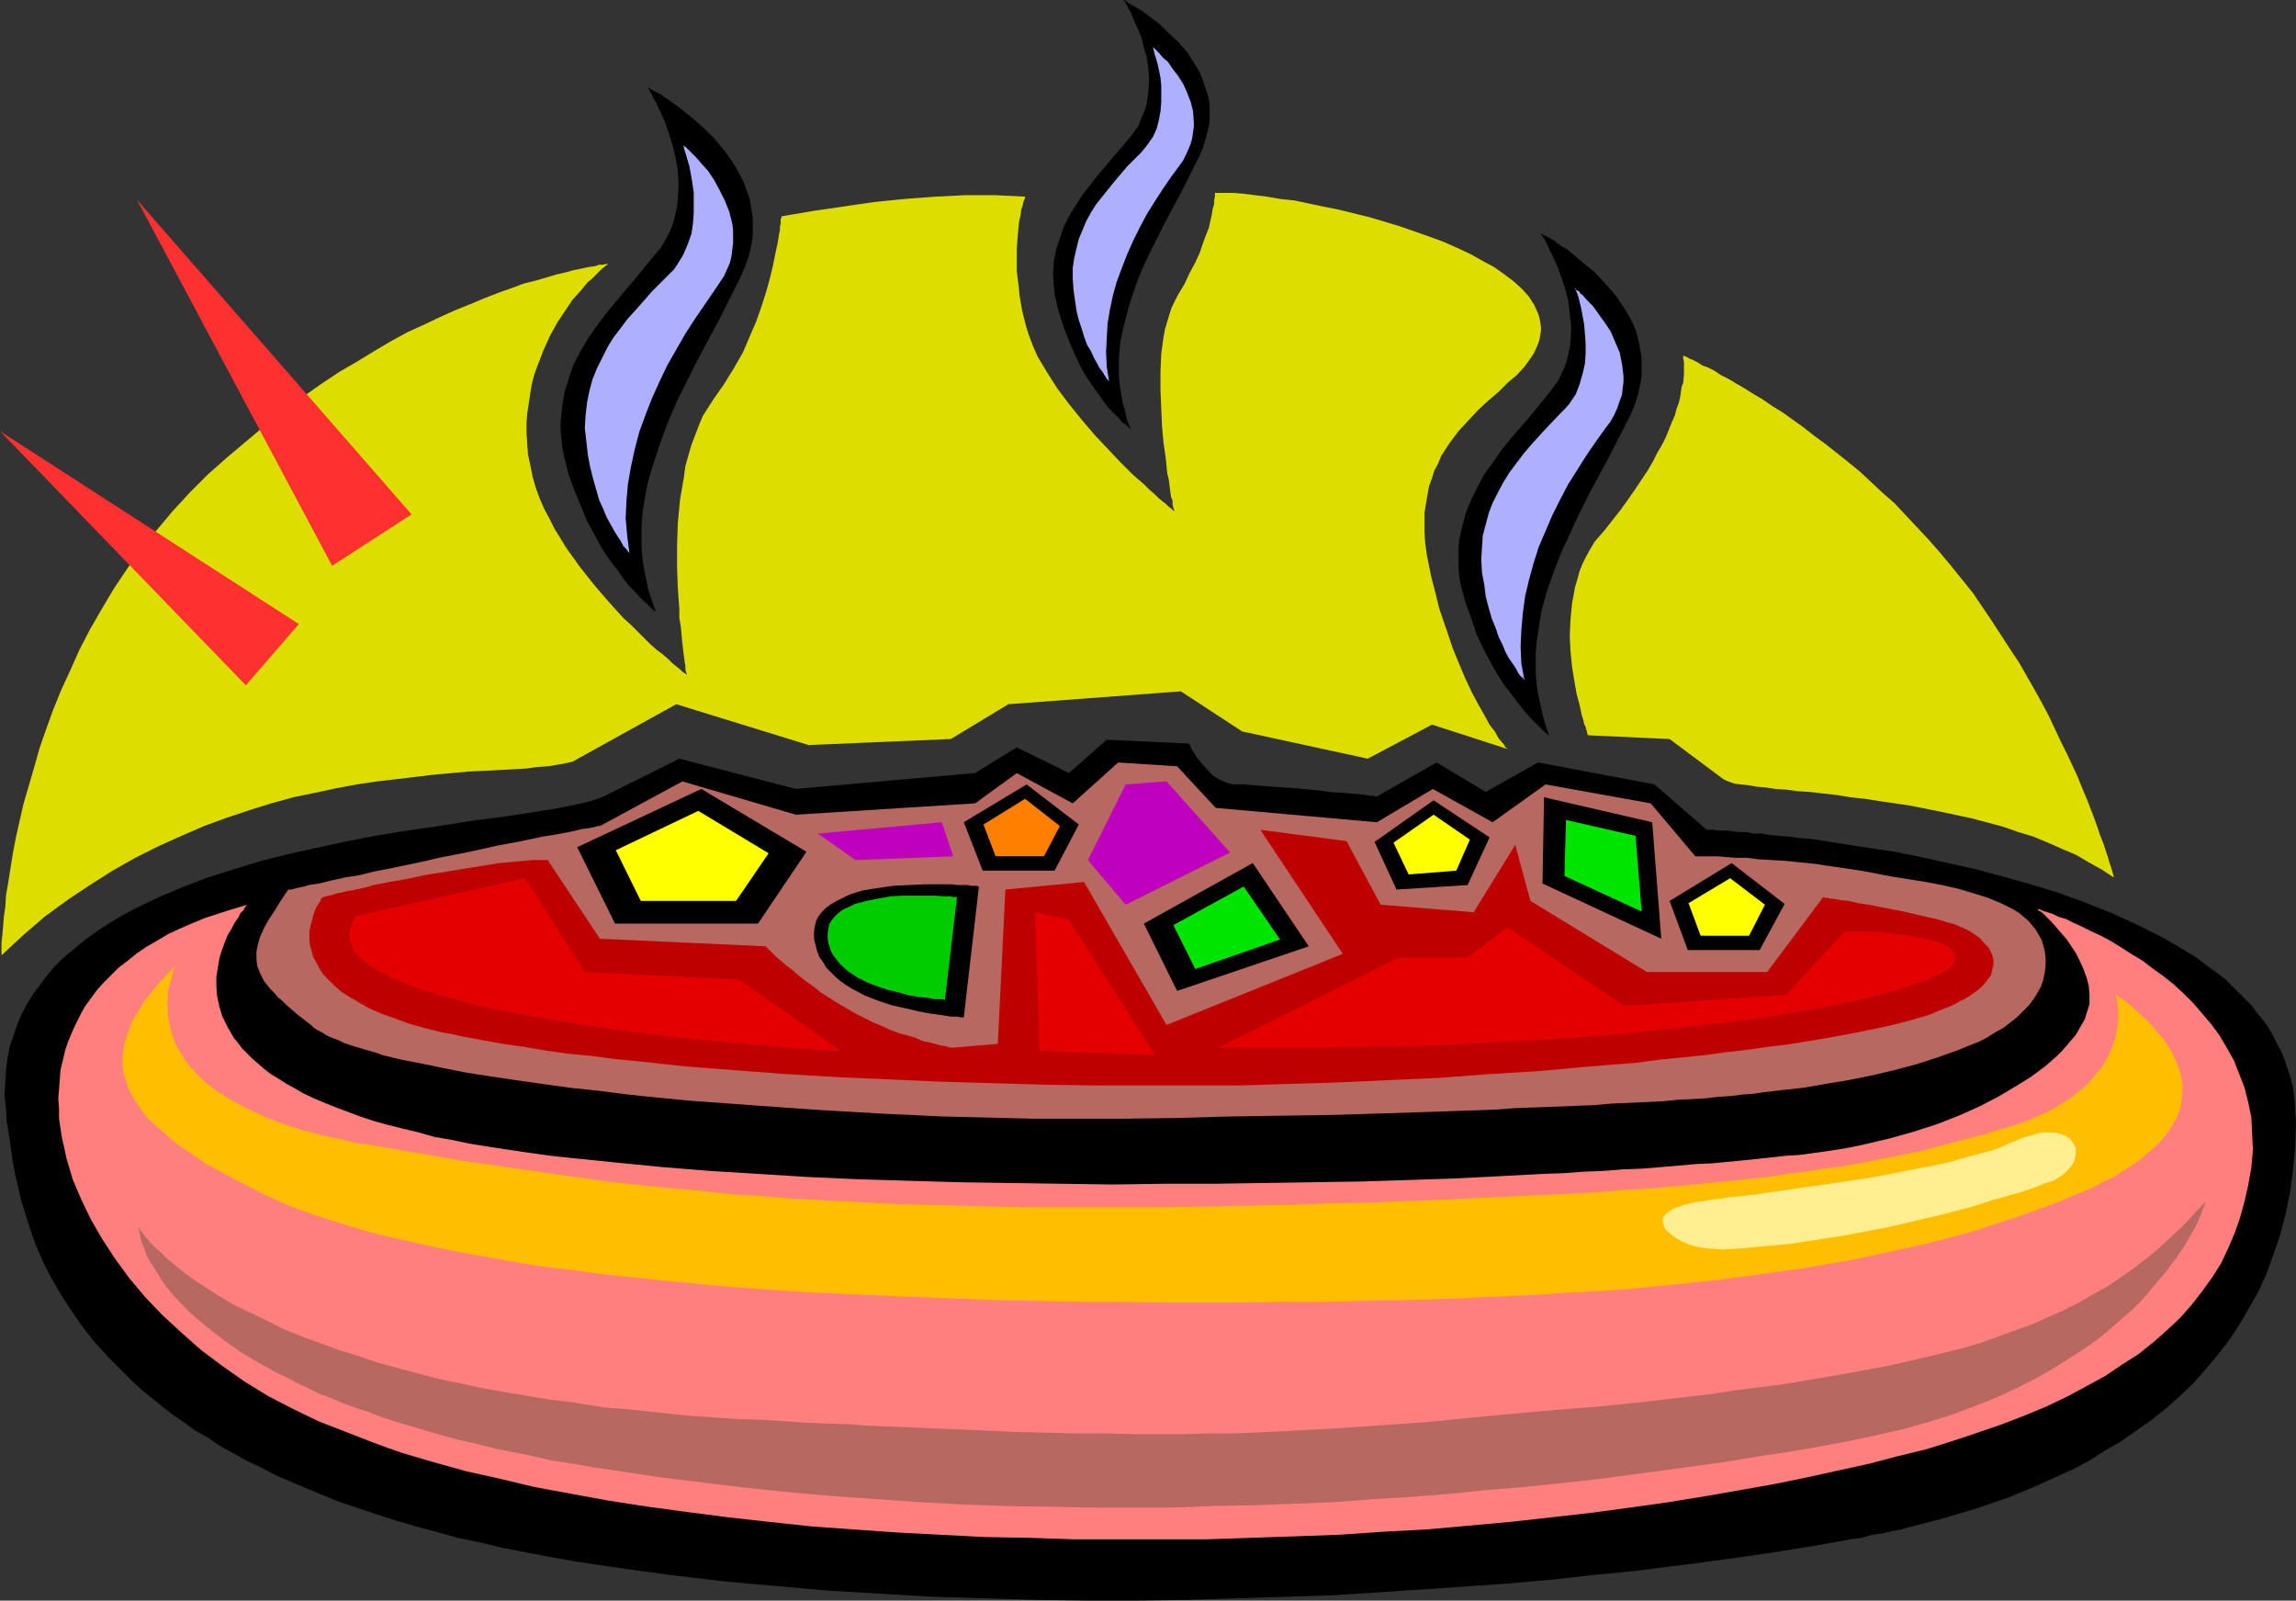 <?xml version="1.0" encoding="UTF-8" standalone="no"?>
<svg
   version="1.0"
   width="129.766mm"
   height="90.451mm"
   id="svg36"
   sodipodi:docname="Pizza 23.wmf"
   xmlns:inkscape="http://www.inkscape.org/namespaces/inkscape"
   xmlns:sodipodi="http://sodipodi.sourceforge.net/DTD/sodipodi-0.dtd"
   xmlns="http://www.w3.org/2000/svg"
   xmlns:svg="http://www.w3.org/2000/svg">
  <rect width="100%" height="100%" fill="#333333" stroke="none"/>
  <sodipodi:namedview
     id="namedview36"
     pagecolor="#ffffff"
     bordercolor="#000000"
     borderopacity="0.25"
     inkscape:showpageshadow="2"
     inkscape:pageopacity="0.0"
     inkscape:pagecheckerboard="0"
     inkscape:deskcolor="#d1d1d1"
     inkscape:document-units="mm" />
  <defs
     id="defs1">
    <pattern
       id="WMFhbasepattern"
       patternUnits="userSpaceOnUse"
       width="6"
       height="6"
       x="0"
       y="0" />
  </defs>
  <path
     style="fill:#000000;fill-opacity:1;fill-rule:evenodd;stroke:none"
     d="m 1.454,239.755 0.323,1.777 0.323,2.1 0.323,2.262 0.323,2.423 0.485,2.423 0.646,2.747 0.646,2.908 0.97,3.07 0.97,3.07 1.131,3.231 1.454,3.393 1.616,3.231 1.939,3.393 2.262,3.554 2.424,3.554 2.747,3.554 3.07,3.393 3.555,3.554 1.778,1.777 1.939,1.777 4.202,3.393 2.262,1.777 2.424,1.616 2.424,1.777 2.586,1.454 2.586,1.777 2.909,1.616 2.909,1.616 3.07,1.454 3.07,1.616 3.394,1.454 3.394,1.454 3.555,1.454 3.555,1.454 3.878,1.292 3.878,1.292 4.04,1.292 4.363,1.292 4.363,1.131 4.525,1.292 4.686,0.969 4.686,1.131 5.01,0.969 5.171,0.969 5.333,0.969 10.827,1.616 10.827,1.454 10.989,1.292 10.989,0.969 10.989,0.969 11.15,0.646 10.989,0.646 10.989,0.323 10.989,0.323 10.827,0.162 h 10.827 l 10.666,-0.162 10.504,-0.323 10.342,-0.323 10.181,-0.323 9.858,-0.646 9.858,-0.646 9.373,-0.646 9.211,-0.646 8.888,-0.808 8.726,-0.969 8.242,-0.808 7.757,-0.969 3.878,-0.485 3.717,-0.485 3.555,-0.485 3.555,-0.485 3.394,-0.485 3.232,-0.485 3.232,-0.485 2.909,-0.485 3.07,-0.485 2.747,-0.485 2.747,-0.485 2.586,-0.485 2.424,-0.323 2.262,-0.646 2.262,-0.323 2.101,-0.485 1.778,-0.323 1.778,-0.485 6.787,-1.777 7.11,-2.1 7.11,-2.423 3.555,-1.454 3.394,-1.454 3.555,-1.616 3.555,-1.616 3.394,-1.777 3.232,-2.1 3.394,-1.939 3.232,-2.262 3.232,-2.262 3.07,-2.423 2.909,-2.585 2.909,-2.747 2.586,-2.908 2.586,-3.07 2.424,-3.07 2.262,-3.393 2.101,-3.554 2.101,-3.716 1.778,-3.877 1.454,-4.039 1.454,-4.201 1.131,-4.362 0.97,-4.685 0.646,-4.847 0.485,-5.008 0.162,-5.17 -0.162,-2.585 -0.162,-2.585 -0.323,-2.423 -0.646,-2.423 -0.808,-2.423 -0.808,-2.262 -1.131,-2.1 -1.131,-2.262 -1.293,-2.1 -1.616,-1.939 -1.454,-1.939 -1.778,-1.777 -1.939,-1.939 -1.778,-1.777 -2.101,-1.616 -2.262,-1.616 -2.101,-1.616 -2.424,-1.454 -2.424,-1.454 -2.586,-1.454 -5.171,-2.585 -5.333,-2.423 -5.656,-2.262 -5.818,-2.1 -5.818,-1.777 -5.818,-1.616 -5.979,-1.616 -5.818,-1.292 -5.818,-1.292 -5.656,-1.131 -5.494,-0.808 -5.171,-0.808 -5.01,-0.808 -2.262,-0.323 -2.262,-0.162 -2.262,-0.323 -2.101,-0.162 -1.939,-0.162 -1.778,-0.323 h -1.778 l -1.616,-0.323 h -1.616 l -1.293,-0.162 -1.293,-0.162 h -0.97 -0.97 l -0.808,-0.162 h -0.646 -0.323 -0.485 l -11.15,-9.694 -24.886,-4.685 -11.15,6.301 -10.504,-6.301 -12.766,7.27 h -0.323 l -0.323,-0.162 h -0.323 -0.646 l -0.646,-0.162 -1.454,-0.162 -1.939,-0.162 -2.101,-0.162 -2.262,-0.162 -2.424,-0.323 -5.01,-0.485 -2.586,-0.162 -2.424,-0.162 -2.101,-0.162 -2.101,-0.162 -1.616,-0.162 h -1.454 -1.131 l -1.131,-0.323 -1.131,-0.485 -0.97,-0.485 -0.97,-0.646 -0.808,-0.808 -1.454,-1.616 -1.293,-1.616 -0.323,-0.646 -0.485,-0.646 -0.323,-0.646 -0.162,-0.485 -0.162,-0.162 -0.162,-0.162 -17.453,-0.808 -8.08,7.109 -11.15,-5.493 -8.888,5.493 -38.299,3.393 -24.886,-6.462 -16.16,8.078 -0.808,0.323 -0.97,0.323 -0.97,0.323 -1.293,0.323 -1.454,0.323 -1.454,0.323 -1.616,0.323 -1.778,0.323 -1.939,0.323 -1.939,0.323 -2.101,0.323 -2.101,0.323 -2.262,0.323 -2.262,0.323 -5.01,0.646 -5.01,0.808 -5.494,0.808 -5.494,0.808 -5.656,0.969 -5.818,1.131 -5.979,1.292 -5.818,1.292 -5.818,1.454 -5.818,1.777 -5.656,1.777 -5.494,2.1 -5.333,2.262 -5.01,2.423 -2.424,1.292 -2.424,1.454 -2.262,1.454 -2.101,1.454 -2.101,1.616 -3.878,3.231 -1.778,1.777 -1.616,1.939 -1.454,1.939 -1.454,1.939 -1.293,2.1 -1.131,2.1 -0.97,2.262 -0.808,2.423 -0.808,2.262 -0.485,2.585 -0.323,2.423 -0.162,2.747 -0.162,2.747 0.323,2.908 z"
     id="path1" />
  <path
     style="fill:#ff7f7f;fill-opacity:1;fill-rule:evenodd;stroke:none"
     d="m 52.843,193.226 -0.162,0.162 -0.323,0.323 -0.323,0.646 -0.646,0.646 -0.485,0.969 -0.808,1.131 -0.646,1.292 -0.808,1.292 -0.646,1.616 -0.646,1.777 -0.485,1.616 -0.323,1.939 -0.323,1.939 v 2.1 l 0.162,2.1 0.485,2.262 0.646,2.1 1.131,2.262 1.293,2.262 0.808,0.969 0.97,1.292 0.97,0.969 1.131,1.131 1.293,1.131 1.293,1.131 1.454,1.131 1.616,0.969 1.778,1.131 1.778,0.969 1.939,1.131 2.101,0.969 2.262,0.969 2.424,0.969 2.586,0.969 2.586,0.969 2.909,0.969 2.909,0.808 3.232,0.808 3.394,0.808 3.394,0.969 3.717,0.646 3.878,0.808 4.04,0.646 4.202,0.646 4.363,0.646 4.686,0.646 4.525,0.485 9.534,0.969 9.858,0.969 10.019,0.808 10.504,0.646 10.342,0.646 10.666,0.485 10.827,0.323 10.989,0.323 10.827,0.162 21.978,0.323 10.827,-0.162 h 10.827 l 10.666,-0.162 10.504,-0.162 10.342,-0.162 10.181,-0.323 9.696,-0.323 9.534,-0.485 9.211,-0.485 4.525,-0.162 4.363,-0.323 4.202,-0.162 4.04,-0.323 4.202,-0.162 3.878,-0.323 3.878,-0.323 3.555,-0.323 3.555,-0.162 3.394,-0.323 3.394,-0.323 3.07,-0.323 3.07,-0.323 2.747,-0.323 2.747,-0.162 2.586,-0.323 2.262,-0.323 2.262,-0.323 2.101,-0.323 1.778,-0.323 1.616,-0.323 1.454,-0.323 5.494,-1.292 5.171,-1.454 5.01,-1.616 4.525,-1.777 4.363,-1.939 4.04,-2.1 3.555,-2.1 3.394,-2.1 3.07,-2.262 1.293,-1.131 1.293,-1.131 1.131,-1.131 0.97,-1.131 0.97,-1.131 0.97,-1.131 0.646,-1.131 0.646,-1.131 0.646,-1.131 0.323,-1.131 0.323,-0.969 0.323,-1.131 v -0.969 -0.969 l -0.162,-1.939 -0.485,-1.777 -0.646,-1.777 -0.808,-1.777 -0.808,-1.616 -0.97,-1.454 -0.97,-1.454 -1.131,-1.292 -0.97,-1.131 -0.97,-1.131 -0.808,-0.808 -0.808,-0.808 -0.646,-0.646 -0.646,-0.323 -0.323,-0.323 v -0.162 0.162 h 0.485 l 0.646,0.323 0.97,0.323 1.131,0.323 1.293,0.646 1.616,0.485 1.616,0.808 1.778,0.808 1.939,0.969 2.101,0.969 2.101,1.131 2.101,1.292 2.262,1.454 2.424,1.454 2.101,1.616 2.262,1.616 2.262,1.777 2.262,2.1 1.939,1.939 1.939,2.262 1.939,2.262 1.778,2.423 1.616,2.747 1.454,2.585 1.131,2.908 1.131,2.908 0.808,3.231 0.646,3.231 0.162,3.393 0.162,3.393 -0.323,3.716 -0.646,3.716 -0.808,3.554 -0.97,3.554 -1.131,3.231 -1.454,3.393 -1.454,3.07 -1.939,3.07 -2.101,2.908 -2.262,2.908 -2.424,2.747 -2.747,2.585 -2.909,2.585 -3.232,2.585 -3.555,2.262 -3.555,2.423 -3.878,2.1 -4.202,2.262 -4.363,2.1 -4.686,1.939 -5.01,1.939 -5.171,1.777 -5.333,1.777 -5.656,1.777 -5.979,1.454 -6.141,1.616 -6.626,1.454 -6.626,1.454 -7.11,1.454 -7.272,1.292 -7.434,1.292 -7.918,1.292 -8.08,1.131 -8.403,1.131 -8.565,0.969 -8.726,0.969 -8.888,0.808 -9.05,0.808 -9.211,0.485 -9.373,0.646 -9.211,0.323 -9.373,0.323 -9.534,0.323 h -9.534 -9.534 -9.534 l -9.534,-0.323 -9.373,-0.162 -9.534,-0.485 -9.211,-0.485 -9.211,-0.646 -9.05,-0.646 -9.05,-0.969 -8.726,-0.969 -8.726,-1.131 -8.403,-1.131 -8.403,-1.292 -7.918,-1.454 -7.918,-1.454 -7.434,-1.777 -7.272,-1.616 -6.949,-1.939 -6.626,-1.939 -3.232,-1.131 -3.07,-1.131 -2.909,-1.131 -2.909,-1.131 -5.818,-2.262 -5.333,-2.585 -5.333,-2.747 -5.01,-3.07 -4.848,-3.393 -4.525,-3.393 -4.202,-3.716 -4.04,-3.716 -3.717,-3.877 -3.394,-4.039 -3.07,-4.201 -2.747,-4.201 -2.424,-4.201 -2.101,-4.362 -1.778,-4.201 -1.293,-4.362 -0.485,-2.262 -0.485,-2.1 -0.323,-2.1 -0.323,-2.1 v -2.262 l -0.162,-1.939 0.162,-2.1 0.162,-2.1 0.162,-2.1 0.485,-1.939 0.485,-2.1 0.646,-1.939 0.808,-1.939 0.808,-1.777 0.97,-1.939 0.97,-1.777 1.293,-1.777 1.293,-1.777 1.454,-1.616 1.616,-1.616 1.616,-1.616 1.939,-1.454 1.778,-1.454 2.101,-1.454 2.262,-1.292 2.424,-1.454 2.424,-1.131 2.586,-1.131 2.747,-1.131 2.909,-0.969 3.07,-0.969 z"
     id="path2" />
  <path
     style="fill:#b76860;fill-opacity:1;fill-rule:evenodd;stroke:none"
     d="m 61.57,189.995 h 0.162 0.162 0.323 l 0.646,-0.162 0.485,-0.162 0.808,-0.162 0.808,-0.162 0.97,-0.323 1.131,-0.162 1.131,-0.162 2.586,-0.646 2.909,-0.646 3.07,-0.485 3.232,-0.808 3.394,-0.646 6.949,-1.454 3.394,-0.808 3.394,-0.646 3.232,-0.646 2.909,-0.646 2.909,-0.646 2.586,-0.485 2.586,-0.485 2.262,-0.485 2.262,-0.485 2.101,-0.323 1.778,-0.323 1.778,-0.323 1.454,-0.323 1.293,-0.323 1.293,-0.162 0.97,-0.162 0.646,-0.162 0.485,-0.162 h 0.323 0.162 l 17.614,-9.532 24.24,7.109 38.299,-2.423 8.888,-6.462 11.958,6.462 9.696,-8.724 12.605,0.808 8.242,8.886 34.421,3.07 11.958,-7.109 12.766,7.109 11.312,-8.078 22.462,4.039 9.534,11.309 h 1.778 1.293 1.616 l 1.939,0.162 2.101,0.162 h 2.262 l 2.586,0.323 2.909,0.162 2.747,0.162 3.07,0.323 3.232,0.323 3.232,0.485 6.626,0.969 3.394,0.646 3.394,0.646 7.11,1.131 3.394,0.646 3.555,0.808 3.232,0.969 3.07,0.969 2.747,1.131 1.293,0.646 1.293,0.646 1.293,0.808 1.939,1.616 0.808,0.969 0.808,0.969 0.646,1.131 0.646,1.131 0.323,1.131 0.323,1.292 0.162,1.454 v 1.454 l -0.162,1.454 -0.323,1.616 -0.485,1.454 -0.808,1.454 -0.808,1.292 -0.97,1.292 -1.293,1.292 -1.293,1.292 -1.454,1.131 -1.454,1.131 -1.778,0.969 -1.778,1.131 -1.939,0.969 -2.101,0.808 -1.939,0.808 -4.525,1.616 -4.525,1.454 -4.848,1.292 -4.848,1.131 -4.848,0.969 -4.848,0.808 -4.686,0.808 -4.363,0.485 -4.202,0.485 -2.101,0.323 -2.424,0.162 -2.424,0.323 -2.586,0.162 -2.747,0.323 -3.07,0.162 -3.07,0.162 -3.232,0.323 -3.394,0.162 -3.717,0.162 -3.717,0.162 -3.717,0.323 -4.04,0.162 -4.202,0.162 -4.202,0.162 -4.363,0.162 -4.525,0.323 -4.525,0.162 -4.686,0.162 -4.848,0.162 -5.01,0.162 -5.01,0.162 -5.171,0.162 -5.333,0.162 -10.827,0.162 -10.989,0.162 -11.474,0.323 -11.797,0.162 h -5.979 -6.302 -6.302 l -6.464,-0.162 -6.626,-0.162 -6.626,-0.162 -13.574,-0.646 -13.736,-0.808 -13.574,-0.969 -6.626,-0.485 -6.626,-0.485 -6.626,-0.646 -6.302,-0.646 -6.302,-0.808 -6.141,-0.646 -5.818,-0.808 -5.656,-0.808 -5.494,-0.808 -5.171,-0.808 -4.848,-0.969 -4.686,-0.969 -4.202,-0.808 -4.04,-0.969 -1.778,-0.646 -1.778,-0.485 -1.616,-0.485 -1.616,-0.485 -1.454,-0.485 -1.293,-0.646 -1.293,-0.485 -1.131,-0.485 -0.97,-0.646 -0.97,-0.485 -0.808,-0.485 -0.646,-0.646 -1.454,-1.131 -1.293,-0.969 -1.293,-1.131 -1.131,-0.969 -0.97,-0.969 -0.97,-0.808 -0.808,-0.969 -0.808,-0.808 -0.646,-0.808 -0.646,-0.808 -0.808,-1.616 -0.646,-1.616 -0.162,-1.454 v -1.616 l 0.323,-1.616 0.485,-1.616 0.808,-1.777 0.97,-1.777 1.293,-1.939 1.293,-2.1 z"
     id="path3" />
  <path
     style="fill:#000000;fill-opacity:1;fill-rule:evenodd;stroke:none"
     d="m 131.381,197.265 -8.08,-16.318 26.502,-12.44 22.462,13.409 -10.342,15.348 z"
     id="path4" />
  <path
     style="fill:#ffff00;fill-opacity:1;fill-rule:evenodd;stroke:none"
     d="m 136.875,192.418 -5.333,-10.825 17.614,-8.401 15.029,9.047 -6.949,10.178 z"
     id="path5" />
  <path
     style="fill:#000000;fill-opacity:1;fill-rule:evenodd;stroke:none"
     d="m 209.918,185.956 -4.04,-10.34 13.413,-8.078 11.15,8.563 -5.171,9.855 z"
     id="path6" />
  <path
     style="fill:#ff7f00;fill-opacity:1;fill-rule:evenodd;stroke:none"
     d="m 212.665,182.886 -2.586,-6.786 8.888,-5.493 7.434,5.816 -3.394,6.462 z"
     id="path7" />
  <path
     style="fill:#000000;fill-opacity:1;fill-rule:evenodd;stroke:none"
     d="m 360.529,202.92 -3.878,-10.501 13.251,-8.078 11.312,8.724 -5.333,9.855 z"
     id="path8" />
  <path
     style="fill:#ffff00;fill-opacity:1;fill-rule:evenodd;stroke:none"
     d="m 363.276,199.85 -2.586,-6.947 8.888,-5.331 7.434,5.655 -3.394,6.624 z"
     id="path9" />
  <path
     style="fill:#000000;fill-opacity:1;fill-rule:evenodd;stroke:none"
     d="m 298.313,189.995 -4.686,-10.178 12.605,-8.886 11.958,7.916 -4.686,10.178 z"
     id="path10" />
  <path
     style="fill:#ffff00;fill-opacity:1;fill-rule:evenodd;stroke:none"
     d="m 300.899,186.764 -3.232,-6.786 8.565,-5.978 7.757,5.331 -2.909,6.624 z"
     id="path11" />
  <path
     style="fill:#000000;fill-opacity:1;fill-rule:evenodd;stroke:none"
     d="m 251.449,211.644 -7.11,-14.379 23.27,-12.925 11.958,17.772 z"
     id="path12" />
  <path
     style="fill:#00e500;fill-opacity:1;fill-rule:evenodd;stroke:none"
     d="m 255.328,206.959 -4.686,-9.37 15.029,-8.24 7.757,11.309 z"
     id="path13" />
  <path
     style="fill:#000000;fill-opacity:1;fill-rule:evenodd;stroke:none"
     d="m 329.502,188.702 0.323,-18.418 23.109,5.331 1.939,24.88 z"
     id="path14" />
  <path
     style="fill:#00e500;fill-opacity:1;fill-rule:evenodd;stroke:none"
     d="m 334.188,187.087 0.323,-11.955 14.867,3.393 1.293,16.156 z"
     id="path15" />
  <path
     style="fill:#ffbf00;fill-opacity:1;fill-rule:evenodd;stroke:none"
     d="m 37.653,206.151 v 0 l -0.162,0.323 -0.162,0.323 -0.323,0.485 -0.162,0.646 -0.162,0.969 -0.323,0.808 -0.162,0.969 -0.323,1.131 v 1.292 l -0.162,1.292 0.162,1.292 v 1.454 l 0.323,1.454 0.323,1.616 0.485,1.454 0.646,1.616 0.97,1.616 0.97,1.616 1.293,1.616 1.454,1.616 1.778,1.616 2.101,1.616 2.262,1.454 2.586,1.454 2.909,1.454 3.07,1.454 3.555,1.292 1.939,0.646 1.939,0.646 2.101,0.485 2.262,0.646 2.262,0.485 2.424,0.485 2.424,0.646 2.586,0.323 10.342,1.777 10.342,1.777 10.181,1.454 10.019,1.454 10.342,1.454 10.342,1.131 10.827,0.969 5.494,0.646 5.656,0.323 5.656,0.485 5.818,0.323 5.979,0.323 6.141,0.323 6.302,0.323 6.464,0.162 6.626,0.162 6.787,0.162 7.11,0.162 h 7.11 15.19 8.08 l 8.242,-0.162 8.565,-0.162 8.726,-0.162 8.726,-0.323 8.403,-0.162 8.08,-0.323 7.595,-0.323 7.434,-0.323 6.949,-0.323 6.787,-0.323 6.464,-0.323 6.141,-0.323 5.818,-0.485 5.656,-0.323 5.333,-0.485 5.171,-0.485 4.848,-0.485 4.686,-0.485 4.525,-0.485 4.202,-0.646 4.04,-0.485 3.878,-0.646 3.878,-0.485 3.555,-0.646 3.394,-0.646 3.232,-0.646 3.232,-0.646 3.232,-0.646 2.909,-0.808 5.656,-1.454 5.494,-1.454 5.333,-1.616 2.586,-0.808 2.262,-0.969 2.262,-0.969 1.939,-0.969 1.778,-1.131 1.616,-0.969 1.454,-1.131 1.454,-1.131 1.293,-1.131 0.97,-1.292 0.97,-1.131 0.97,-1.131 0.646,-1.131 0.646,-1.131 0.485,-1.131 0.485,-1.131 0.646,-2.262 0.323,-1.939 0.162,-1.939 v -1.454 l -0.162,-1.292 -0.162,-1.131 -0.162,-0.646 v 0 -0.162 l 0.162,0.162 0.162,0.162 0.646,0.323 0.485,0.323 0.808,0.646 0.808,0.646 0.97,0.808 0.97,0.969 1.131,0.969 0.97,0.969 2.101,2.423 1.131,1.292 1.778,2.908 0.646,1.454 0.646,1.616 0.485,1.616 0.323,1.616 v 1.777 l -0.162,1.777 -0.323,1.777 -0.646,1.777 -0.97,1.777 -1.131,1.777 -1.616,1.939 -1.939,1.777 -2.262,1.939 -1.293,0.969 -1.293,0.808 -1.616,0.969 -1.454,0.969 -1.778,0.808 -1.778,0.969 -1.939,0.969 -2.101,0.808 -4.202,1.777 -4.363,1.616 -4.525,1.616 -4.525,1.454 -4.848,1.616 -4.848,1.292 -5.01,1.292 -5.01,1.131 -5.171,1.131 -5.333,1.131 -5.494,0.969 -5.656,0.969 -5.818,0.808 -5.818,0.808 -6.141,0.808 -6.141,0.646 -6.302,0.646 -6.626,0.646 -6.626,0.485 -6.787,0.323 -6.949,0.485 -7.272,0.323 -7.272,0.323 -7.434,0.323 -7.757,0.162 -7.757,0.162 -7.918,0.162 h -8.242 l -8.403,0.162 h -17.291 l -8.888,-0.162 h -8.888 l -8.726,-0.162 -8.403,-0.162 -8.242,-0.323 -8.08,-0.323 -7.918,-0.323 -7.595,-0.323 -7.434,-0.323 -7.11,-0.485 -7.11,-0.485 -6.787,-0.485 -6.464,-0.646 -6.464,-0.646 -6.141,-0.646 -6.141,-0.646 -5.656,-0.808 -5.656,-0.646 -5.333,-0.808 -5.171,-0.969 -5.01,-0.808 -4.848,-0.969 -4.686,-0.969 -4.363,-0.969 -4.202,-0.969 -4.04,-0.969 -3.878,-1.131 -3.555,-1.131 -3.555,-1.131 -3.232,-1.131 -3.07,-1.131 -2.909,-1.292 -2.747,-1.292 -5.01,-2.585 -2.424,-1.292 -2.424,-1.292 -2.101,-1.131 -2.101,-1.454 -1.939,-1.292 -1.939,-1.292 -1.616,-1.292 -1.616,-1.454 -1.454,-1.292 -1.454,-1.292 -1.293,-1.454 -0.97,-1.454 -0.97,-1.454 -0.808,-1.292 -0.646,-1.454 -0.485,-1.616 -0.485,-1.454 -0.162,-1.616 v -1.616 l 0.162,-1.616 0.323,-1.616 0.485,-1.616 0.646,-1.777 0.808,-1.777 1.131,-1.777 1.131,-1.939 1.454,-1.777 1.616,-1.939 1.778,-1.939 z"
     id="path16" />
  <path
     style="fill:#000000;fill-opacity:1;fill-rule:evenodd;stroke:none"
     d="m 205.878,217.298 h -0.323 -0.323 l -0.646,-0.162 h -0.646 -0.808 l -0.97,-0.162 -0.97,-0.162 -2.424,-0.323 -2.586,-0.485 -2.747,-0.646 -2.909,-0.646 -2.909,-0.969 -2.909,-1.131 -2.747,-1.454 -1.293,-0.808 -1.131,-0.808 -1.131,-0.969 -0.97,-0.969 -0.97,-0.969 -0.646,-1.131 -0.808,-1.131 -0.485,-1.292 -0.323,-1.292 -0.323,-1.292 v -1.454 l 0.162,-1.131 0.323,-1.292 0.485,-0.969 0.808,-0.969 0.808,-0.808 1.131,-0.808 1.131,-0.646 1.293,-0.646 1.293,-0.646 1.454,-0.485 1.616,-0.485 3.07,-0.485 3.394,-0.485 3.394,-0.162 3.232,-0.162 h 4.525 1.293 l 1.293,0.162 h 1.131 0.97 l 0.808,0.162 h 0.808 0.485 l 0.162,0.162 h 0.162 z"
     id="path17" />
  <path
     style="fill:#00cc00;fill-opacity:1;fill-rule:evenodd;stroke:none"
     d="m 201.838,213.583 h -0.162 l -0.323,-0.162 h -0.485 -0.485 -0.646 l -1.616,-0.323 -1.778,-0.162 -2.101,-0.323 -2.262,-0.646 -2.101,-0.485 -2.424,-0.808 -2.101,-0.808 -2.262,-1.131 -1.939,-1.292 -1.616,-1.454 -0.646,-0.808 -0.646,-0.808 -0.646,-0.969 -0.323,-0.969 -0.323,-0.969 -0.162,-1.131 v -0.969 l 0.162,-0.969 0.162,-0.969 0.485,-0.808 0.646,-0.808 0.646,-0.646 0.808,-0.646 0.808,-0.485 1.131,-0.485 0.97,-0.485 2.424,-0.646 2.424,-0.485 2.747,-0.485 2.586,-0.162 h 2.586 2.424 2.101 l 1.778,0.162 h 0.808 0.646 l 0.485,0.162 h 0.485 0.162 0.162 z"
     id="path18" />
  <path
     style="fill:#bf0000;fill-opacity:1;fill-rule:evenodd;stroke:none"
     d="m 116.998,183.694 11.15,16.802 35.39,1.616 v 0 l 0.323,0.323 0.485,0.485 0.646,0.646 0.808,0.808 0.97,0.808 1.131,0.969 1.293,0.969 1.293,1.131 1.616,1.292 1.616,1.131 1.616,1.292 3.555,2.262 3.878,2.262 3.878,1.939 1.939,0.808 1.778,0.808 1.778,0.646 1.778,0.485 1.616,0.485 1.454,0.646 1.454,0.323 1.293,0.323 1.131,0.323 0.97,0.162 0.646,0.162 0.646,0.162 h 0.323 0.162 v 0 l 9.534,-0.808 1.616,-32.958 16.806,-1.616 17.614,30.535 37.653,-15.187 -17.614,-26.496 18.422,2.423 7.272,13.571 19.877,1.616 8.888,-14.379 3.232,11.955 24.886,15.187 h 25.694 l 11.958,-15.994 h 0.162 l 0.162,0.162 h 0.323 0.323 l 0.485,0.162 h 0.646 l 1.616,0.323 1.778,0.162 1.939,0.485 2.262,0.323 2.424,0.485 5.01,0.969 4.848,1.131 2.262,0.485 2.101,0.646 1.778,0.485 1.454,0.646 1.454,0.646 1.293,0.808 1.131,0.808 0.97,1.131 0.97,0.969 0.646,1.292 0.323,1.131 v 1.292 l -0.162,0.646 -0.162,0.646 -0.162,0.808 -0.485,0.646 -0.485,0.646 -0.646,0.808 -0.646,0.646 -0.808,0.646 -1.131,0.808 -0.97,0.646 -1.293,0.646 -1.454,0.808 -1.454,0.646 -1.778,0.646 -1.778,0.808 -2.101,0.646 -2.262,0.646 -2.424,0.646 -2.747,0.646 -3.07,0.646 -3.232,0.646 -3.394,0.646 -3.555,0.646 -3.878,0.646 -4.04,0.646 -4.202,0.485 -4.363,0.646 -4.363,0.485 -4.686,0.646 -4.848,0.485 -4.848,0.485 -4.848,0.646 -10.181,0.808 -10.504,0.969 -10.666,0.646 -10.827,0.808 -10.827,0.485 -10.666,0.485 -10.504,0.323 -10.181,0.323 h -10.181 -10.504 -10.666 l -10.827,-0.162 -10.989,-0.323 -11.15,-0.323 -10.989,-0.485 -10.989,-0.485 -10.989,-0.646 -10.666,-0.808 -10.504,-0.808 -10.504,-1.131 -5.01,-0.485 -4.848,-0.646 -5.01,-0.485 -4.686,-0.646 -4.686,-0.808 -4.525,-0.646 -4.525,-0.808 -4.363,-0.808 -2.101,-0.485 -1.939,-0.323 -3.878,-0.969 -3.394,-0.969 -3.07,-1.131 -2.747,-0.969 -2.586,-1.131 -2.262,-1.292 -1.939,-1.131 -1.778,-1.131 -1.454,-1.292 -1.293,-1.292 -1.131,-1.131 -0.808,-1.292 -0.646,-1.292 -0.646,-1.131 -0.323,-1.292 -0.323,-1.131 -0.162,-1.131 v -1.131 -0.969 l 0.485,-1.939 0.485,-1.777 0.646,-1.454 0.323,-0.485 0.323,-0.485 0.162,-0.485 0.162,-0.162 0.162,-0.162 v -0.162 0 h 0.323 l 0.485,-0.162 0.646,-0.162 0.808,-0.162 0.808,-0.323 0.97,-0.162 1.293,-0.323 1.131,-0.162 1.454,-0.323 1.454,-0.323 1.616,-0.485 3.394,-0.646 3.717,-0.646 3.717,-0.808 4.04,-0.646 7.918,-1.292 4.04,-0.646 3.555,-0.323 3.555,-0.323 h 1.778 z"
     id="path19" />
  <path
     style="fill:#bf00bf;fill-opacity:1;fill-rule:evenodd;stroke:none"
     d="m 240.461,167.538 -8.08,16.156 8.08,9.532 22.301,-11.148 -13.574,-15.187 z"
     id="path20" />
  <path
     style="fill:#bf00bf;fill-opacity:1;fill-rule:evenodd;stroke:none"
     d="m 182.769,183.694 -8.08,-5.655 26.502,-2.423 2.424,7.27 z"
     id="path21" />
  <path
     style="fill:#b76860;fill-opacity:1;fill-rule:evenodd;stroke:none"
     d="m 471.225,256.558 v 0 l -0.162,0.323 -0.162,0.646 -0.323,0.646 -0.323,0.969 -0.485,1.131 -0.485,1.131 -0.808,1.454 -0.808,1.454 -0.97,1.616 -1.131,1.777 -1.293,1.777 -1.454,1.939 -1.616,1.939 -1.778,2.1 -1.939,2.262 -2.101,2.1 -2.424,2.1 -2.424,2.1 -2.747,2.262 -3.07,2.1 -3.232,2.1 -3.394,2.1 -3.717,2.1 -3.878,1.939 -4.202,1.939 -4.525,1.777 -4.686,1.777 -5.171,1.616 -5.171,1.454 -5.656,1.292 -5.979,1.292 -6.141,1.131 -6.464,1.131 -6.464,0.969 -6.787,1.131 -6.949,0.969 -7.11,0.969 -7.272,0.969 -7.272,0.969 -7.595,0.808 -7.757,0.808 -7.757,0.646 -8.08,0.808 -8.08,0.646 -8.242,0.485 -8.242,0.646 -8.403,0.323 -8.565,0.323 -8.726,0.162 -8.726,0.323 h -8.726 -8.888 l -9.05,-0.162 -9.05,-0.162 -9.05,-0.323 -9.05,-0.485 -9.211,-0.646 -9.373,-0.646 -9.211,-0.808 -9.373,-0.969 -9.373,-1.131 -9.211,-1.131 -9.534,-1.454 -4.525,-0.646 -4.525,-0.808 -4.363,-0.646 -4.202,-0.969 -4.04,-0.808 -4.04,-0.808 -3.717,-0.969 -3.717,-0.808 -3.555,-0.969 -3.394,-0.969 -3.232,-0.969 -3.232,-0.969 -3.07,-0.969 -2.909,-1.131 -2.909,-0.969 -2.747,-0.969 -2.586,-1.131 -2.586,-0.969 -2.262,-1.131 -2.424,-1.131 -2.101,-1.131 -2.101,-0.969 -4.04,-2.262 -3.555,-2.1 -3.232,-2.262 -2.747,-2.1 -2.586,-2.1 -2.262,-1.939 -2.101,-2.1 -1.778,-1.939 -1.454,-1.777 -1.293,-1.939 -0.97,-1.616 -0.97,-1.454 -0.808,-1.454 -0.485,-1.454 -0.485,-1.131 -0.323,-0.969 -0.162,-0.969 -0.162,-0.646 v -0.485 l -0.162,-0.323 v -0.162 l 0.162,0.162 0.162,0.323 0.323,0.485 0.485,0.646 0.646,0.808 0.808,0.969 0.97,0.969 1.293,1.131 1.454,1.454 1.616,1.292 1.939,1.616 2.101,1.454 2.424,1.616 2.747,1.777 2.909,1.777 3.394,1.616 3.717,1.777 3.878,1.939 4.363,1.777 4.525,1.616 2.586,0.969 2.586,0.808 2.586,0.808 2.747,0.969 2.909,0.808 2.909,0.808 3.07,0.808 3.07,0.808 3.232,0.808 3.394,0.646 3.555,0.808 3.555,0.646 3.717,0.646 3.878,0.646 3.878,0.646 4.04,0.485 4.202,0.646 4.202,0.646 4.525,0.323 4.363,0.485 4.686,0.485 4.848,0.485 4.848,0.323 5.01,0.323 5.01,0.162 5.01,0.323 4.686,0.323 4.525,0.162 4.525,0.162 4.363,0.323 4.202,0.162 4.202,0.162 7.918,0.323 3.878,0.162 3.555,0.162 3.717,0.162 3.394,0.162 6.787,0.162 6.464,0.162 h 6.141 l 5.818,0.162 h 10.989 l 5.01,-0.162 h 5.01 l 4.848,-0.162 9.373,-0.485 9.05,-0.485 9.211,-0.646 9.211,-0.646 4.848,-0.485 4.848,-0.485 5.171,-0.485 5.333,-0.485 5.494,-0.485 5.818,-0.485 5.979,-0.485 6.302,-0.646 5.818,-0.646 5.494,-0.646 5.494,-0.646 5.333,-0.808 5.171,-0.646 5.01,-0.646 4.848,-0.808 4.848,-0.808 4.525,-0.808 4.363,-0.808 4.363,-0.808 4.202,-0.969 4.202,-0.969 3.878,-0.969 3.878,-0.969 3.717,-1.131 3.555,-1.292 3.555,-1.292 3.555,-1.292 3.232,-1.454 3.232,-1.454 3.232,-1.616 3.07,-1.777 2.909,-1.616 2.909,-1.939 2.747,-1.939 2.747,-2.1 2.747,-2.262 2.586,-2.423 2.586,-2.423 2.424,-2.585 z"
     id="path22" />
  <path
     style="fill:#e50000;fill-opacity:1;fill-rule:evenodd;stroke:none"
     d="m 76.114,195.649 36.037,-8.078 12.766,20.033 32.966,1.616 21.654,15.187 h -0.323 -0.485 -0.485 -0.808 l -0.808,-0.162 h -1.131 -1.131 l -1.293,-0.162 -1.293,-0.162 h -1.454 l -1.778,-0.162 -1.616,-0.162 -1.778,-0.162 -4.04,-0.323 -4.363,-0.323 -4.525,-0.485 -4.686,-0.485 -5.01,-0.485 -5.01,-0.646 -5.171,-0.646 -10.504,-1.616 -5.171,-0.808 -5.171,-0.969 -4.848,-0.969 -4.848,-0.969 -4.525,-1.292 -4.363,-1.131 -1.939,-0.646 -1.939,-0.646 -1.778,-0.646 -1.778,-0.808 -1.616,-0.646 -1.454,-0.808 -1.454,-0.646 -1.293,-0.808 -1.131,-0.808 -0.97,-0.808 -0.97,-0.808 -0.646,-0.808 -0.646,-0.969 -0.323,-0.969 -0.323,-0.808 v -0.969 -0.969 l 0.323,-0.969 0.485,-1.131 z"
     id="path23" />
  <path
     style="fill:#e50000;fill-opacity:1;fill-rule:evenodd;stroke:none"
     d="m 222.038,224.407 -0.97,-29.566 7.272,1.616 18.422,28.919 z"
     id="path24" />
  <path
     style="fill:#e50000;fill-opacity:1;fill-rule:evenodd;stroke:none"
     d="m 260.337,223.761 38.461,-19.226 h 14.544 l 8.726,-6.462 24.886,16.802 34.582,-2.423 12.605,-13.571 h 1.778 0.646 l 1.616,0.162 h 1.939 l 2.101,0.162 4.525,0.485 2.262,0.323 2.262,0.485 1.939,0.485 1.778,0.646 0.646,0.323 0.646,0.323 0.485,0.485 0.485,0.485 0.323,0.485 0.162,0.485 v 0.485 l -0.162,0.646 -0.485,0.646 -0.485,0.646 -0.97,0.646 -1.293,0.646 -1.454,0.808 -1.778,0.808 -2.101,0.646 -2.424,0.808 -2.586,0.808 -3.07,0.808 -3.07,0.808 -3.717,0.808 -3.717,0.808 -4.202,0.646 -4.363,0.808 -4.686,0.808 -5.01,0.646 -5.333,0.646 -5.656,0.646 -5.818,0.646 -6.302,0.646 -6.464,0.646 -6.949,0.485 -7.11,0.485 -7.434,0.323 -7.757,0.485 -7.918,0.323 -8.403,0.162 -8.726,0.162 -8.888,0.162 z"
     id="path25" />
  <path
     style="fill:#ffef91;fill-opacity:1;fill-rule:evenodd;stroke:none"
     d="m 367.801,266.897 -1.778,-0.162 -1.778,-0.162 -1.939,-0.323 -1.616,-0.485 -1.454,-0.646 -1.454,-0.808 -0.97,-0.808 -0.97,-0.808 -0.485,-0.969 -0.162,-0.808 v -0.485 l 0.162,-0.485 0.162,-0.323 0.485,-0.485 0.485,-0.323 0.646,-0.485 0.646,-0.323 0.97,-0.323 0.97,-0.323 1.293,-0.323 1.293,-0.323 1.454,-0.162 1.616,-0.323 1.778,-0.162 1.939,-0.323 1.778,-0.162 4.202,-0.485 4.363,-0.646 4.525,-0.646 2.262,-0.323 2.424,-0.323 9.696,-1.454 4.686,-0.808 4.686,-0.969 4.525,-0.808 4.363,-0.969 3.878,-1.131 1.939,-0.485 1.778,-0.485 1.778,-0.485 1.616,-0.646 1.454,-0.646 1.293,-0.485 1.293,-0.646 1.131,-0.323 1.131,-0.323 1.131,-0.323 0.97,-0.323 h 1.778 0.808 l 1.616,0.323 1.131,0.485 0.97,0.646 0.646,0.969 0.485,0.969 v 0.969 l -0.162,1.131 -0.485,1.292 -0.808,0.969 -1.131,1.131 -1.454,0.969 -0.808,0.485 -0.97,0.323 -1.131,0.323 -1.131,0.485 -1.293,0.485 -1.454,0.485 -1.454,0.485 -1.778,0.485 -1.616,0.485 -1.939,0.485 -3.878,1.292 -4.202,1.131 -4.525,1.131 -4.848,1.131 -4.848,1.131 -5.01,0.969 -5.171,0.969 -5.333,0.808 -5.171,0.808 -5.171,0.485 -5.01,0.485 z"
     id="path26" />
  <path
     style="fill:#000000;fill-opacity:1;fill-rule:evenodd;stroke:none"
     d="m 140.107,130.702 -0.162,-0.162 -0.323,-0.162 -0.646,-0.646 -0.808,-0.808 -1.131,-0.969 -1.131,-1.292 -1.454,-1.454 -1.293,-1.616 -1.454,-2.1 -1.616,-2.1 -1.616,-2.423 -1.454,-2.747 -1.616,-2.908 -1.293,-3.231 -1.454,-3.393 -1.293,-3.716 -0.485,-1.939 -0.485,-1.939 -0.323,-1.777 -0.162,-1.777 -0.162,-1.777 v -1.616 l 0.162,-1.616 0.162,-1.616 0.485,-3.07 0.97,-3.07 0.97,-2.908 1.454,-2.747 1.616,-2.747 1.778,-2.585 1.939,-2.585 2.101,-2.585 4.363,-5.17 2.101,-2.585 2.262,-2.747 1.131,-1.292 0.808,-1.454 0.808,-1.454 0.646,-1.454 0.485,-1.454 0.323,-1.454 0.323,-1.454 0.162,-1.616 0.162,-3.07 -0.162,-2.908 -0.485,-2.908 -0.646,-2.585 -0.808,-2.585 -0.808,-2.423 -0.97,-2.1 -0.808,-1.777 -0.485,-0.808 -0.323,-0.646 -0.323,-0.646 -0.323,-0.485 -0.162,-0.485 -0.162,-0.162 -0.162,-0.162 v -0.162 0.162 h 0.323 l 0.323,0.323 0.646,0.323 0.646,0.323 0.97,0.485 0.808,0.646 0.97,0.646 1.131,0.808 1.131,0.808 2.424,1.939 2.586,2.262 2.424,2.423 2.262,2.747 1.131,1.616 0.97,1.454 0.97,1.777 0.808,1.616 0.646,1.777 0.646,1.777 0.323,1.939 0.323,1.939 v 1.939 2.1 l -0.323,2.1 -0.485,2.1 -0.808,2.262 -0.97,2.262 -4.525,9.047 -4.686,8.724 -2.262,4.524 -2.101,4.201 -1.939,4.524 -1.616,4.362 -1.454,4.362 -1.293,4.362 -0.808,4.524 -0.323,2.262 -0.162,2.262 v 2.1 2.423 l 0.162,2.262 0.323,2.262 0.485,2.262 0.485,2.423 0.808,2.423 z"
     id="path27" />
  <path
     style="fill:#afafff;fill-opacity:1;fill-rule:evenodd;stroke:none"
     d="m 134.451,118.101 v 0 l -0.323,-0.323 -0.323,-0.485 -0.646,-0.646 -0.485,-0.969 -0.646,-0.969 -0.808,-1.292 -0.808,-1.454 -0.808,-1.454 -0.808,-1.939 -0.808,-1.777 -0.646,-2.262 -0.646,-2.262 -0.646,-2.585 -0.485,-2.585 -0.323,-2.908 -0.323,-2.747 0.162,-2.747 0.323,-2.747 0.485,-2.423 0.646,-2.423 0.97,-2.423 1.131,-2.262 1.131,-2.262 1.293,-2.1 1.616,-2.1 1.454,-1.939 1.778,-1.939 3.394,-3.877 3.717,-3.716 0.97,-0.969 0.646,-0.969 1.293,-2.1 0.97,-2.262 0.808,-2.262 0.323,-2.262 0.162,-2.262 v -2.262 -2.1 l -0.323,-2.1 -0.323,-1.939 -0.323,-1.616 -0.485,-1.616 -0.323,-1.131 -0.323,-0.969 v -0.323 l -0.162,-0.162 v -0.162 -0.162 0.162 l 0.162,0.162 0.323,0.162 0.323,0.323 0.323,0.323 0.485,0.485 1.131,1.131 1.131,1.292 1.454,1.616 1.293,1.939 1.131,2.1 1.131,2.262 0.97,2.423 0.646,2.585 0.162,1.292 v 1.292 1.454 l -0.162,1.454 -0.162,1.292 -0.323,1.454 -0.646,1.454 -0.646,1.454 -0.97,1.454 -0.97,1.454 -2.101,3.07 -2.101,3.07 -2.101,3.231 -1.939,3.393 -1.939,3.393 -1.616,3.393 -1.616,3.554 -1.454,3.716 -1.293,3.554 -0.97,3.716 -0.808,3.716 -0.646,3.716 -0.323,3.716 -0.162,3.554 0.323,3.716 z"
     id="path28" />
  <path
     style="fill:#000000;fill-opacity:1;fill-rule:evenodd;stroke:none"
     d="m 241.592,91.766 -0.162,-0.162 -0.323,-0.323 -0.485,-0.485 -0.808,-0.485 -0.808,-0.969 -0.97,-0.969 -1.131,-1.131 -1.131,-1.454 -1.131,-1.616 -1.293,-1.777 -1.293,-1.939 -1.293,-2.262 -1.131,-2.423 -1.131,-2.585 -1.131,-2.908 -0.97,-2.908 -0.485,-1.616 -0.323,-1.454 -0.323,-1.616 -0.162,-1.454 -0.162,-2.747 0.162,-2.585 0.485,-2.585 0.808,-2.423 0.808,-2.423 1.131,-2.262 1.293,-2.1 1.454,-2.262 1.616,-2.1 1.616,-2.1 3.555,-4.201 3.717,-4.362 0.808,-1.131 0.808,-1.131 0.485,-1.292 0.485,-1.131 0.485,-1.131 0.323,-1.292 0.323,-2.423 0.162,-2.423 -0.162,-2.423 -0.323,-2.423 -0.646,-2.1 -0.485,-2.1 -0.808,-1.939 -0.808,-1.777 -0.646,-1.616 -0.646,-1.131 -0.485,-0.969 -0.162,-0.323 -0.162,-0.162 L 239.976,0 v 0 h 0.162 0.162 l 0.323,0.323 0.485,0.323 0.485,0.323 0.646,0.323 0.808,0.485 0.808,0.485 1.939,1.454 1.939,1.454 1.939,1.939 2.101,1.939 1.939,2.262 1.616,2.585 0.808,1.292 0.646,1.454 0.485,1.454 0.485,1.454 0.485,1.616 0.162,1.454 v 1.616 1.777 l -0.323,1.616 -0.485,1.777 -0.485,1.777 -0.808,1.939 -3.717,7.432 -3.878,7.27 -1.778,3.554 -1.778,3.554 -1.616,3.554 -1.293,3.554 -1.131,3.554 -0.97,3.716 -0.808,3.554 -0.323,3.716 v 1.777 1.939 l 0.162,1.777 0.323,1.939 0.323,1.939 0.485,1.777 0.485,2.1 z"
     id="path29" />
  <path
     style="fill:#afafff;fill-opacity:1;fill-rule:evenodd;stroke:none"
     d="m 236.905,81.426 -0.162,-0.162 -0.162,-0.162 -0.323,-0.485 -0.323,-0.485 -0.485,-0.808 -0.646,-0.808 -0.485,-0.969 -0.646,-1.131 -0.646,-1.454 -0.808,-1.292 -0.646,-1.777 -0.485,-1.616 -0.646,-1.939 -0.485,-1.939 -0.323,-2.262 -0.323,-2.262 -0.162,-2.423 v -2.262 l 0.323,-2.1 0.485,-2.1 0.485,-1.939 0.808,-1.939 0.808,-1.939 0.97,-1.777 1.131,-1.777 1.293,-1.616 2.586,-3.231 2.747,-3.231 3.07,-3.07 1.293,-1.616 1.131,-1.616 0.808,-1.777 0.485,-1.939 0.323,-1.777 0.162,-1.939 v -1.777 -1.777 l -0.162,-1.616 -0.323,-1.616 -0.323,-1.454 -0.323,-1.131 -0.323,-0.969 -0.162,-0.808 -0.162,-0.485 v -0.162 0.162 h 0.162 l 0.162,0.162 0.323,0.323 0.646,0.646 0.808,0.969 1.131,0.969 0.97,1.454 1.131,1.454 1.131,1.777 0.808,1.777 0.808,2.1 0.485,1.939 0.162,2.262 v 1.131 l -0.162,1.131 -0.162,1.131 -0.323,1.292 -0.485,1.131 -0.485,1.131 -0.646,1.292 -0.808,1.131 -1.778,2.423 -1.778,2.585 -1.778,2.747 -1.616,2.585 -1.454,2.747 -1.454,2.908 -1.293,2.908 -1.131,2.908 -1.131,3.07 -0.808,2.908 -0.646,3.07 -0.485,2.908 -0.162,3.07 -0.162,3.07 0.162,3.07 z"
     id="path30" />
  <path
     style="fill:#000000;fill-opacity:1;fill-rule:evenodd;stroke:none"
     d="m 330.956,157.198 -0.162,-0.162 -0.323,-0.323 -0.646,-0.485 -0.808,-0.808 -0.97,-0.969 -1.131,-1.131 -1.293,-1.454 -1.293,-1.616 -1.454,-1.939 -1.616,-2.1 -1.454,-2.262 -1.454,-2.585 -1.454,-2.747 -1.454,-3.07 -1.131,-3.393 -1.293,-3.554 -0.485,-1.777 -0.485,-1.777 -0.323,-1.777 -0.162,-1.777 v -1.616 -1.616 -1.454 l 0.162,-1.616 0.646,-2.908 0.808,-2.908 1.131,-2.747 1.293,-2.585 1.454,-2.747 1.778,-2.423 1.778,-2.585 1.939,-2.423 4.202,-4.847 4.202,-5.17 0.97,-1.292 0.97,-1.292 0.646,-1.454 0.646,-1.292 0.485,-1.454 0.323,-1.454 0.323,-1.454 0.162,-1.292 0.162,-2.908 -0.323,-2.908 -0.323,-2.747 -0.646,-2.585 -0.808,-2.423 -0.808,-2.262 -0.97,-2.1 -0.808,-1.616 -0.323,-0.808 -0.323,-0.646 -0.323,-0.646 -0.323,-0.485 -0.162,-0.323 -0.323,-0.323 v -0.162 0 0 l 0.323,0.162 0.323,0.162 0.646,0.323 0.646,0.323 0.808,0.485 0.808,0.646 0.97,0.646 1.131,0.646 0.97,0.808 2.262,1.939 2.586,2.1 2.262,2.423 2.262,2.585 0.97,1.454 0.97,1.454 0.97,1.616 0.808,1.616 0.646,1.616 0.485,1.939 0.323,1.777 0.323,1.777 v 1.939 1.939 l -0.323,1.939 -0.485,2.1 -0.646,2.1 -0.97,2.262 -4.363,8.563 -4.525,8.401 -2.101,4.201 -1.939,4.201 -1.939,4.201 -1.616,4.201 -1.454,4.201 -1.131,4.201 -0.646,4.362 -0.323,2.1 -0.162,2.1 v 2.262 2.1 l 0.162,2.1 0.323,2.262 0.485,2.262 0.485,2.262 0.646,2.262 z"
     id="path31" />
  <path
     style="fill:#afafff;fill-opacity:1;fill-rule:evenodd;stroke:none"
     d="m 325.624,145.243 -0.162,-0.162 -0.162,-0.323 -0.485,-0.323 -0.485,-0.646 -0.485,-0.969 -0.646,-0.969 -0.808,-1.131 -0.808,-1.454 -0.646,-1.616 -0.808,-1.616 -0.646,-1.939 -0.808,-1.939 -0.646,-2.262 -0.646,-2.423 -0.323,-2.585 -0.485,-2.585 -0.162,-2.747 0.162,-2.747 0.162,-2.423 0.646,-2.423 0.646,-2.423 0.808,-2.1 1.131,-2.262 1.131,-2.1 1.293,-2.1 1.454,-1.939 1.454,-1.939 1.616,-1.939 3.394,-3.716 3.394,-3.554 0.808,-0.808 0.808,-0.969 1.293,-1.939 0.808,-2.1 0.646,-2.262 0.485,-2.1 0.162,-2.262 v -2.1 l -0.162,-2.1 -0.162,-1.939 -0.323,-1.777 -0.323,-1.777 -0.323,-1.292 -0.323,-1.292 -0.323,-0.808 -0.162,-0.323 v -0.162 l -0.162,-0.162 v -0.162 l 0.162,0.162 v 0.162 l 0.323,0.162 0.323,0.162 0.323,0.485 0.485,0.323 0.97,1.131 1.293,1.292 1.131,1.616 1.293,1.777 1.293,1.939 0.97,2.262 0.97,2.262 0.485,2.423 0.162,1.292 0.162,1.292 v 1.292 l -0.162,1.292 -0.162,1.454 -0.485,1.292 -0.485,1.454 -0.646,1.454 -0.808,1.454 -0.97,1.292 -2.101,2.908 -2.101,3.07 -1.939,3.07 -1.939,3.07 -1.778,3.393 -1.616,3.231 -1.454,3.393 -1.454,3.393 -1.131,3.554 -0.97,3.554 -0.808,3.393 -0.485,3.554 -0.323,3.716 -0.162,3.554 0.162,3.554 z"
     id="path32" />
  <path
     style="fill:#dddd00;fill-opacity:1;fill-rule:evenodd;stroke:none"
     d="m 0.323,204.051 v -0.646 -0.969 -1.131 l 0.162,-1.454 0.162,-1.777 0.162,-2.1 0.323,-2.262 0.162,-2.585 0.485,-2.747 0.485,-3.07 0.485,-3.07 0.646,-3.393 0.808,-3.554 0.808,-3.554 1.131,-3.877 1.131,-3.877 1.131,-4.039 1.454,-4.201 1.454,-4.039 1.778,-4.362 1.939,-4.201 1.939,-4.362 2.262,-4.362 2.424,-4.201 2.586,-4.362 2.909,-4.362 2.909,-4.201 3.394,-4.039 3.394,-4.039 3.717,-4.039 3.878,-3.877 4.202,-3.716 4.04,-3.393 4.04,-3.393 3.878,-3.07 4.04,-2.908 3.878,-2.747 3.878,-2.585 3.878,-2.262 3.717,-2.262 3.555,-2.1 3.555,-1.939 3.555,-1.616 3.394,-1.616 3.232,-1.454 3.232,-1.292 3.07,-1.292 2.909,-1.131 2.747,-0.969 2.586,-0.969 2.586,-0.646 2.262,-0.646 2.101,-0.646 2.101,-0.485 1.778,-0.485 1.616,-0.323 1.454,-0.323 1.293,-0.162 0.97,-0.323 h 0.808 l 0.646,-0.162 h 0.323 0.162 v 0 l -0.162,0.162 -0.323,0.162 -0.323,0.323 -0.485,0.323 -0.485,0.485 -0.485,0.485 -1.293,1.292 -0.808,0.646 -1.454,1.777 -1.778,1.939 -1.616,2.423 -1.616,2.423 -1.616,2.908 -1.454,3.231 -1.293,3.393 -0.646,1.777 -0.485,1.939 -0.323,1.939 -0.323,2.1 -0.323,2.1 -0.162,2.1 v 2.262 l 0.162,2.262 0.162,2.262 0.485,2.262 0.485,2.423 0.646,2.262 0.808,2.262 0.97,2.262 1.131,2.1 1.131,2.262 2.586,4.201 2.909,4.039 3.07,3.877 3.07,3.554 3.07,3.393 1.616,1.454 1.454,1.454 1.454,1.454 1.293,1.292 1.293,1.131 1.293,0.969 1.131,0.969 0.97,0.969 0.808,0.646 0.808,0.646 0.485,0.485 0.485,0.323 0.323,0.162 0.162,0.162 v -0.162 l -0.162,-0.323 -0.162,-0.646 v -0.808 l -0.162,-0.808 -0.162,-1.292 -0.162,-1.292 -0.162,-1.454 -0.162,-1.616 -0.162,-1.777 -0.323,-1.939 v -1.939 l -0.162,-2.1 -0.162,-2.262 -0.162,-4.524 v -4.685 l 0.162,-4.847 0.485,-5.008 0.808,-4.685 0.323,-2.423 0.646,-2.262 0.646,-2.262 0.808,-2.1 0.808,-2.1 0.808,-1.939 1.131,-1.777 1.131,-1.777 2.262,-3.231 2.101,-3.393 1.939,-3.393 1.454,-3.393 1.454,-3.393 1.131,-3.231 0.97,-3.07 0.808,-2.908 0.646,-2.747 0.485,-2.423 0.485,-2.262 0.323,-1.939 0.162,-0.808 V 48.306 l 0.162,-0.485 v -0.646 -0.323 l 0.162,-0.323 v -0.323 l 6.626,-1.131 6.626,-0.969 6.626,-0.969 6.464,-0.646 6.464,-0.485 6.464,-0.323 h 6.464 l 6.464,0.323 h -0.162 v 0.323 l -0.323,0.646 -0.162,0.808 -0.323,0.969 -0.162,1.292 -0.323,1.454 -0.162,1.616 -0.162,1.939 -0.162,2.1 v 2.262 2.423 l 0.323,2.585 0.323,2.908 0.485,2.908 0.808,3.231 0.485,1.616 0.646,1.777 0.646,1.616 0.808,1.777 1.939,3.231 2.262,3.554 2.424,3.231 2.747,3.393 2.747,3.231 2.747,2.908 2.747,2.908 2.586,2.585 1.293,1.131 1.131,0.969 1.131,1.131 1.131,0.969 0.808,0.808 0.97,0.808 0.646,0.485 0.646,0.646 0.485,0.323 0.323,0.323 0.323,0.323 v 0 -0.162 -0.162 l -0.162,-0.485 -0.162,-0.646 v -0.808 l -0.323,-0.808 -0.162,-1.131 -0.162,-1.292 -0.162,-1.292 -0.323,-1.292 -0.323,-3.231 -0.485,-3.393 -0.323,-3.554 -0.162,-3.716 -0.162,-4.039 v -3.716 l 0.162,-3.877 0.485,-3.554 0.323,-1.777 0.485,-1.616 0.485,-1.616 0.485,-1.454 0.646,-1.292 0.646,-1.292 1.454,-2.423 1.131,-2.423 1.131,-2.1 0.97,-2.1 0.646,-1.939 0.646,-1.777 0.646,-1.616 0.323,-1.454 0.323,-1.454 0.162,-1.131 0.323,-0.969 v -0.969 l 0.162,-0.646 v -0.485 -0.323 h 1.778 2.101 l 2.101,0.162 2.586,0.323 2.586,0.323 2.747,0.485 3.07,0.323 3.07,0.646 3.07,0.646 3.232,0.646 6.626,1.616 6.464,1.939 6.464,2.262 3.07,1.131 2.909,1.292 2.747,1.292 2.586,1.454 2.424,1.292 2.262,1.616 1.939,1.454 1.778,1.616 1.454,1.616 1.131,1.777 0.808,1.777 0.323,0.969 0.162,0.969 0.162,0.969 v 0.808 l -0.162,0.969 -0.162,0.969 -0.323,0.969 -0.485,1.131 -0.485,0.969 -0.646,0.969 -1.293,1.777 -1.616,1.777 -1.939,1.616 -0.97,0.969 -0.97,0.969 -2.262,1.939 -2.101,1.939 -2.101,2.262 -2.101,2.262 -1.939,2.585 -1.778,2.747 -0.646,1.616 -0.808,1.454 -0.485,1.616 -0.646,1.777 -0.323,1.777 -0.323,1.939 -0.323,1.939 v 2.1 2.1 l 0.162,2.262 0.323,2.423 0.485,2.423 0.485,2.423 0.646,2.423 1.131,4.524 1.454,4.201 1.293,3.877 1.454,3.554 1.293,3.07 1.454,3.07 1.293,2.423 1.293,2.262 1.131,2.1 1.131,1.454 0.808,1.454 0.808,0.969 0.323,0.323 0.162,0.323 0.162,0.323 0.323,0.162 v 0.162 l -15.998,-5.17 -13.736,7.27 -26.826,-5.816 -13.09,-8.563 -36.845,2.747 -12.282,7.432 -30.381,1.292 -28.28,-8.724 -21.008,11.632 -1.131,0.646 -1.454,0.323 -1.778,0.323 -1.939,0.323 -2.262,0.162 -2.424,0.323 -2.747,0.162 -2.909,0.162 -3.232,0.162 -3.394,0.162 -3.555,0.323 -3.717,0.323 -4.04,0.485 -4.04,0.485 -4.202,0.485 -4.363,0.646 -4.363,0.808 -4.525,0.969 -4.686,0.969 -4.686,1.292 -4.686,1.454 -4.848,1.616 -4.848,1.777 -4.848,2.1 -5.01,2.262 -4.848,2.423 -4.848,2.747 -4.848,3.07 -4.848,3.231 -4.848,3.554 -4.686,4.039 z"
     id="path33" />
  <path
     style="fill:#dddd00;fill-opacity:1;fill-rule:evenodd;stroke:none"
     d="m 359.56,75.933 v 0 l 0.323,0.162 0.485,0.162 0.485,0.323 0.808,0.323 0.97,0.485 0.97,0.646 1.293,0.485 1.293,0.646 1.454,0.969 1.616,0.808 1.616,0.969 1.939,1.131 1.778,1.131 1.939,1.131 2.101,1.454 2.101,1.292 2.262,1.616 2.262,1.616 2.262,1.777 2.424,1.777 2.262,1.777 2.424,1.939 2.586,2.1 2.424,2.262 2.424,2.262 2.586,2.262 2.424,2.585 2.424,2.585 2.424,2.585 2.424,2.747 2.424,2.908 4.686,5.816 4.04,5.978 3.878,5.978 1.939,2.908 3.232,5.655 1.616,2.908 1.454,2.747 1.293,2.747 1.293,2.747 1.293,2.585 1.131,2.423 1.131,2.423 0.97,2.423 0.97,2.262 0.808,2.1 0.808,2.1 0.646,1.777 0.646,1.939 0.646,1.616 0.485,1.454 0.485,1.454 0.323,1.131 0.323,0.969 0.323,0.969 0.162,0.646 0.162,0.485 v 0.323 0 l -2.424,-1.616 -2.909,-1.616 -2.747,-1.616 -3.07,-1.292 -2.909,-1.292 -3.07,-1.292 -3.232,-0.969 -3.232,-1.131 -6.626,-1.777 -6.787,-1.454 -6.464,-1.292 -6.626,-0.969 -3.07,-0.485 -3.07,-0.323 -2.909,-0.485 -2.909,-0.323 -2.747,-0.323 -2.586,-0.162 -2.424,-0.323 -2.424,-0.162 -2.101,-0.323 -1.939,-0.162 -1.778,-0.323 -1.616,-0.162 -1.293,-0.162 -0.97,-0.323 -0.808,-0.323 -0.646,-0.323 -11.474,-8.563 -17.453,-0.808 v -0.162 l -0.162,-0.162 v -0.323 l -0.162,-0.485 -0.162,-0.646 -0.323,-0.646 -0.162,-0.808 -0.323,-0.969 -0.485,-2.262 -0.646,-2.423 -0.485,-2.747 -0.485,-3.07 -0.323,-3.231 -0.162,-3.231 0.162,-3.554 0.323,-3.393 0.646,-3.554 0.485,-1.616 0.485,-1.777 0.646,-1.616 0.808,-1.616 0.808,-1.454 0.97,-1.616 2.101,-2.423 1.778,-2.262 1.778,-2.262 1.616,-2.262 1.454,-2.1 1.293,-1.939 1.293,-1.939 1.131,-1.939 0.97,-1.939 0.97,-1.616 0.808,-1.616 0.646,-1.616 0.646,-1.616 0.646,-1.454 0.323,-1.292 0.485,-1.292 0.323,-1.292 0.162,-1.131 0.162,-1.131 0.323,-0.808 0.162,-1.777 v -1.454 -1.131 l -0.162,-0.808 v -0.485 z"
     id="path34" />
  <path
     style="fill:#ff3030;fill-opacity:1;fill-rule:evenodd;stroke:none"
     d="M 87.91,109.861 29.25,42.652 70.942,120.847 Z"
     id="path35" />
  <path
     style="fill:#ff3030;fill-opacity:1;fill-rule:evenodd;stroke:none"
     d="M 63.832,133.287 0,92.089 52.52,146.374 Z"
     id="path36" />
</svg>
